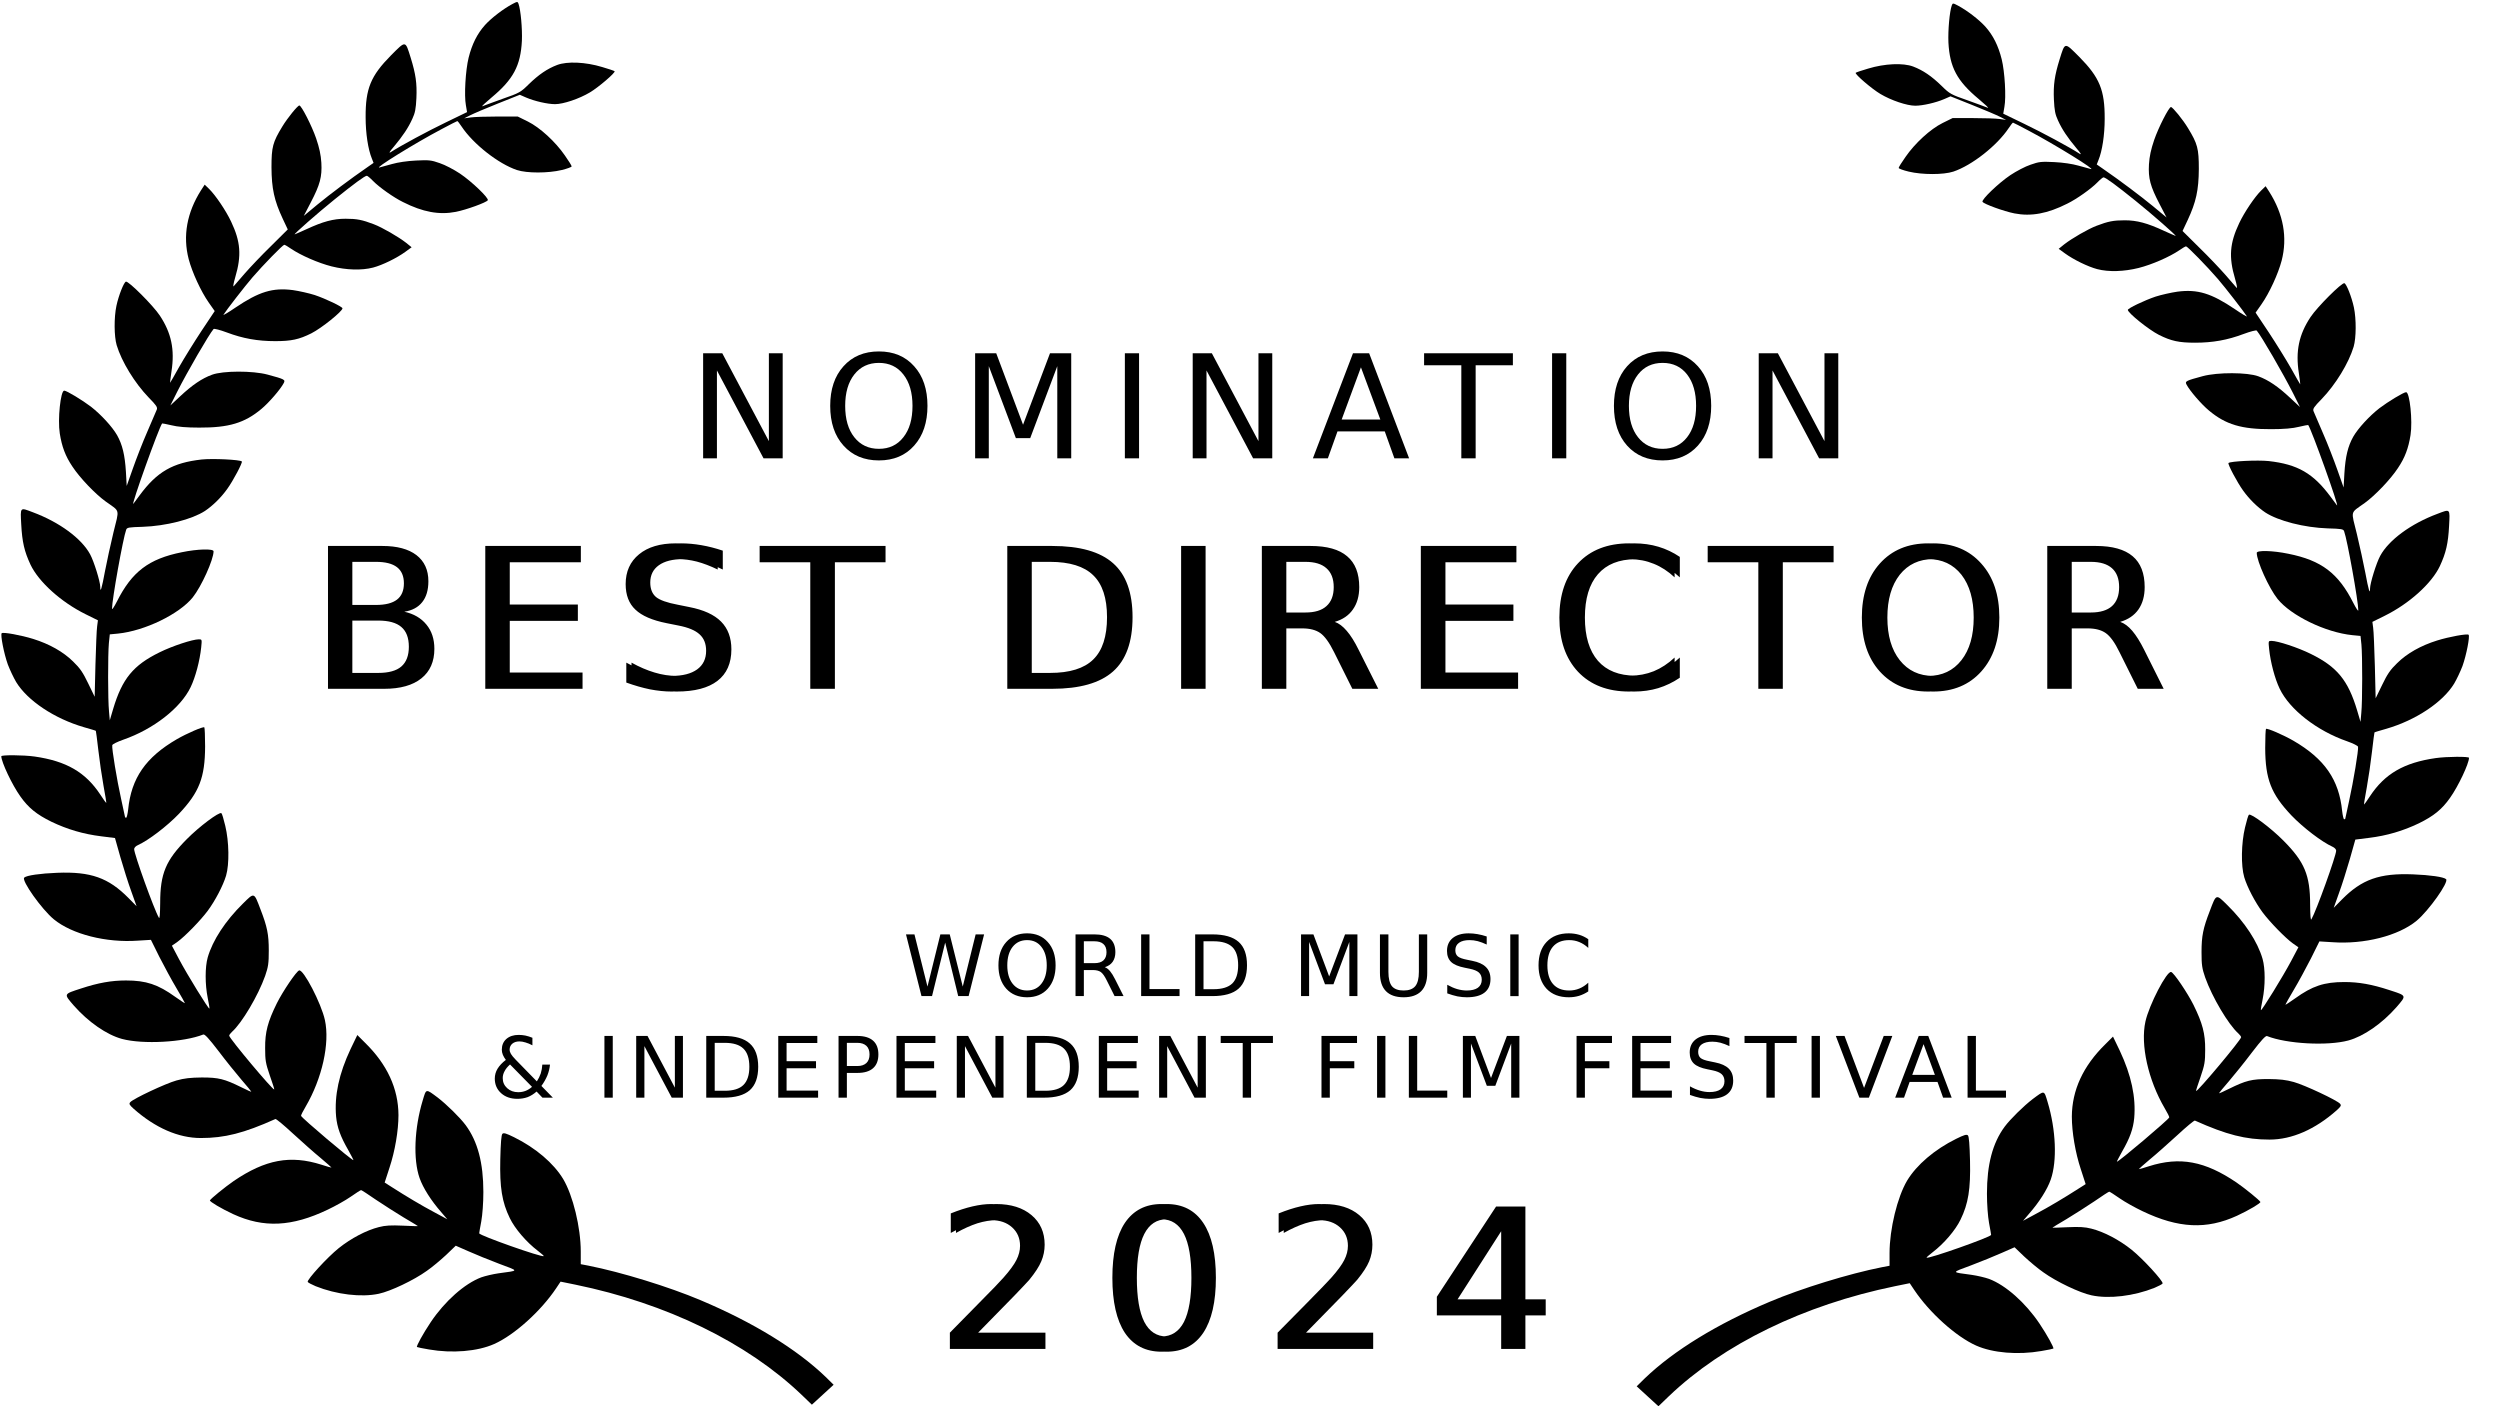 <svg version="1.2" xmlns="http://www.w3.org/2000/svg" viewBox="0 0 1920 1080" width="1920" height="1080"><style></style><path  d="m540 352v-80.7h14.7l35.8 67.5v-67.5h10.6v80.7h-14.7l-35.8-67.5v67.5zm135-73.3q-11.9 0-18.9 8.9-7 8.9-7 24.1 0 15.3 7 24.1 7 8.9 18.9 8.9 11.9 0 18.8-8.9 7-8.8 7-24.1 0-15.2-7-24.1-6.9-8.9-18.8-8.9zm0-8.8q17 0 27.1 11.4 10.2 11.3 10.2 30.4 0 19.1-10.2 30.5-10.1 11.4-27.1 11.4-17 0-27.2-11.4-10.2-11.3-10.2-30.5 0-19.1 10.2-30.4 10.2-11.4 27.2-11.4zm73.9 82.1v-80.7h16.2l20.6 54.9 20.7-54.9h16.3v80.7h-10.7v-70.8l-20.8 55.3h-11l-20.8-55.3v70.8zm115 0v-80.7h10.9v80.7zm52.1 0v-80.7h14.7l35.8 67.5v-67.5h10.6v80.7h-14.7l-35.8-67.5v67.5zm144.1-29.8l-14.9-40.1-14.8 40.1zm-51.8 29.8l30.8-80.7h12.4l30.7 80.7h-11.3l-7.4-20.7h-36.3l-7.4 20.7zm85.4-71.5v-9.2h68.2v9.2h-28.6v71.5h-11v-71.5zm98.3 71.5v-80.7h10.9v80.7zm84.9-73.3q-11.9 0-18.9 8.9-7 8.9-7 24.1 0 15.3 7 24.1 7 8.9 18.9 8.9 11.9 0 18.8-8.9 6.9-8.8 6.9-24.1 0-15.2-6.9-24.1-6.9-8.9-18.8-8.9zm0-8.8q16.9 0 27.1 11.4 10.2 11.3 10.2 30.4 0 19.1-10.2 30.5-10.2 11.4-27.1 11.4-17.1 0-27.3-11.4-10.1-11.3-10.1-30.5 0-19.1 10.1-30.4 10.2-11.4 27.3-11.4zm73.8 82.1v-80.7h14.7l35.8 67.5v-67.5h10.6v80.7h-14.7l-35.8-67.5v67.5z"/><path  d="m707.7 765l-11.9-47.4h6.5l10 40.1 9.9-40.1h7.2l10 40.1 9.9-40.1h6.5l-11.9 47.4h-8l-10-41.1-10.1 41.1zm81.1-43q-7 0-11.1 5.2-4.1 5.2-4.1 14.2 0 8.9 4.1 14.1 4.1 5.2 11.1 5.2 7 0 11-5.2 4.1-5.2 4.1-14.1 0-9-4.1-14.2-4-5.2-11-5.2zm0-5.2q10 0 15.9 6.7 6 6.6 6 17.9 0 11.2-6 17.9-5.9 6.6-15.9 6.6-10 0-16-6.6-6-6.7-6-17.9 0-11.3 6-17.9 6-6.7 16-6.7zm59.7 26q2 0.7 4 3 1.9 2.3 3.9 6.3l6.5 12.9h-6.9l-6.1-12.2q-2.3-4.7-4.5-6.3-2.2-1.5-6-1.5h-7v20h-6.4v-47.4h14.5q8.1 0 12.1 3.4 4 3.4 4 10.3 0 4.4-2.1 7.4-2.1 2.9-6 4.1zm-8-19.9h-8.1v16.8h8.1q4.6 0 6.9-2.1 2.4-2.2 2.4-6.3 0-4.2-2.4-6.3-2.3-2.1-6.9-2.1zm35.9 42.1v-47.4h6.4v42h23.1v5.4zm55.6-42.1h-7.7v36.8h7.7q9.8 0 14.4-4.4 4.5-4.5 4.5-14 0-9.6-4.5-14-4.6-4.4-14.4-4.4zm-14.1 42.1v-47.4h13.1q13.8 0 20.3 5.8 6.4 5.7 6.4 17.9 0 12.2-6.5 18-6.4 5.7-20.2 5.7zm81.3 0v-47.4h9.5l12.1 32.3 12.2-32.3h9.5v47.4h-6.2v-41.6l-12.2 32.5h-6.5l-12.2-32.5v41.6zm60.6-17.8v-29.6h6.5v28.8q0 7.6 2.7 11 2.8 3.3 9 3.3 6.1 0 8.9-3.3 2.8-3.4 2.8-11v-28.8h6.4v29.6q0 9.3-4.6 14-4.6 4.7-13.5 4.7-9 0-13.6-4.7-4.6-4.7-4.6-14zm82-28v6.2q-3.6-1.7-6.9-2.6-3.2-0.8-6.2-0.8-5.3 0-8.1 2-2.9 2-2.9 5.8 0 3.1 1.9 4.7 1.9 1.6 7.2 2.6l3.9 0.8q7.1 1.4 10.5 4.8 3.5 3.4 3.5 9.2 0 6.9-4.7 10.5-4.6 3.5-13.5 3.5-3.4 0-7.2-0.7-3.7-0.8-7.8-2.3v-6.6q3.9 2.2 7.6 3.3 3.8 1.1 7.4 1.1 5.5 0 8.5-2.1 3-2.2 3-6.2 0-3.5-2.2-5.5-2.1-1.9-7-2.9l-3.9-0.8q-7.2-1.4-10.4-4.4-3.2-3.1-3.2-8.5 0-6.3 4.4-9.9 4.5-3.6 12.2-3.6 3.4 0 6.8 0.6 3.5 0.6 7.1 1.8zm18.1 45.8v-47.4h6.4v47.4zm59.9-43.7v6.7q-3.2-3-6.9-4.5-3.6-1.5-7.7-1.5-8.2 0-12.5 5-4.3 5-4.3 14.4 0 9.3 4.3 14.3 4.3 5 12.5 5 4.1 0 7.7-1.5 3.7-1.5 6.9-4.5v6.7q-3.3 2.2-7.1 3.4-3.7 1.1-7.9 1.1-10.8 0-17-6.5-6.2-6.7-6.2-18 0-11.5 6.2-18 6.2-6.6 17-6.6 4.2 0 8 1.1 3.7 1.1 7 3.4zm-811.2 113.4l-16.9-17.2q-2.9 2.6-4.2 5.2-1.4 2.5-1.4 5.3 0 4.6 3.4 7.7 3.4 3.1 8.5 3.1 3 0 5.6-1 2.6-1 5-3.1zm-12.4-20.7l16.1 16.5q1.9-2.9 3-6.1 1-3.2 1.2-6.8h5.9q-0.4 4.2-2 8.3-1.7 4.1-4.6 8.1l8.8 9h-8l-4.5-4.7q-3.3 2.9-6.9 4.3-3.7 1.3-7.8 1.3-7.7 0-12.5-4.3-4.9-4.4-4.9-11.2 0-4.1 2.1-7.6 2.2-3.6 6.4-6.8-1.5-2-2.3-3.9-0.8-2-0.8-3.9 0-5.2 3.5-8.3 3.6-3.1 9.4-3.1 2.6 0 5.2 0.5 2.7 0.6 5.4 1.7v5.8q-2.8-1.5-5.3-2.2-2.5-0.8-4.7-0.8-3.3 0-5.4 1.7-2.1 1.8-2.1 4.6 0 1.6 1 3.3 0.9 1.6 3.8 4.6zm68 29v-47.4h6.4v47.4zm24.4 0v-47.4h8.7l21 39.7v-39.7h6.2v47.4h-8.6l-21-39.6v39.6zm68-42.1h-7.7v36.8h7.7q9.8 0 14.3-4.4 4.6-4.5 4.6-14 0-9.6-4.6-14-4.5-4.4-14.3-4.4zm-14.2 42.1v-47.4h13.2q13.8 0 20.2 5.8 6.5 5.7 6.5 17.9 0 12.2-6.5 18-6.5 5.7-20.2 5.7zm55.3 0v-47.4h30v5.4h-23.6v14h22.6v5.4h-22.6v17.2h24.2v5.4zm60.8-42.1h-8.1v17.8h8.1q4.4 0 6.9-2.3 2.4-2.3 2.4-6.6 0-4.3-2.4-6.6-2.5-2.3-6.9-2.3zm-14.5 42.1v-47.4h14.5q7.9 0 12 3.6 4.1 3.6 4.1 10.6 0 7-4.1 10.6-4.1 3.6-12 3.6h-8.1v19zm44.5 0v-47.4h29.9v5.4h-23.5v14h22.5v5.4h-22.5v17.2h24.1v5.4zm46.3 0v-47.4h8.7l21 39.7v-39.7h6.2v47.4h-8.6l-21-39.6v39.6zm68-42.1h-7.7v36.8h7.7q9.8 0 14.3-4.4 4.6-4.5 4.6-14 0-9.6-4.6-14-4.5-4.4-14.3-4.4zm-14.2 42.1v-47.4h13.2q13.8 0 20.2 5.8 6.5 5.7 6.5 17.9 0 12.2-6.5 18-6.5 5.7-20.2 5.7zm55.3 0v-47.4h30v5.4h-23.6v14h22.6v5.4h-22.6v17.2h24.2v5.4zm46.3 0v-47.4h8.6l21 39.7v-39.7h6.3v47.4h-8.7l-21-39.6v39.6zm47.3-42v-5.4h40.1v5.4h-16.8v42h-6.4v-42zm77.4 42v-47.4h27.3v5.4h-20.9v14h18.8v5.4h-18.8v22.6zm42.7 0v-47.4h6.4v47.4zm24.4 0v-47.4h6.4v42h23.1v5.4zm41.5 0v-47.4h9.5l12.1 32.3 12.2-32.3h9.6v47.4h-6.3v-41.6l-12.2 32.5h-6.5l-12.2-32.5v41.6zm87.3 0v-47.4h27.2v5.4h-20.8v14h18.8v5.4h-18.8v22.6zm42.7 0v-47.4h29.9v5.4h-23.5v14h22.5v5.4h-22.5v17.2h24.1v5.4zm74.7-45.8v6.2q-3.6-1.7-6.9-2.6-3.2-0.8-6.2-0.8-5.2 0-8.1 2-2.8 2-2.8 5.8 0 3.1 1.8 4.7 1.9 1.6 7.2 2.6l3.9 0.8q7.2 1.4 10.6 4.8 3.4 3.4 3.4 9.2 0 6.9-4.7 10.5-4.6 3.5-13.5 3.5-3.3 0-7.1-0.7-3.8-0.8-7.9-2.3v-6.6q3.9 2.2 7.7 3.3 3.7 1.1 7.3 1.1 5.5 0 8.5-2.1 3-2.2 3-6.2 0-3.5-2.2-5.5-2.1-1.9-7-2.9l-3.9-0.8q-7.2-1.4-10.4-4.4-3.2-3.1-3.2-8.5 0-6.3 4.4-9.9 4.5-3.6 12.3-3.6 3.3 0 6.7 0.6 3.5 0.6 7.1 1.8zm11.6 3.8v-5.4h40.1v5.4h-16.9v42h-6.4v-42zm51.5 42v-47.4h6.4v47.4zm44 0h-7.3l-18.1-47.4h6.7l15 39.9 15.1-39.9h6.6zm50.7-17.5l-8.7-23.6-8.7 23.6zm-30.5 17.5l18.1-47.4h7.3l18 47.4h-6.6l-4.3-12.1h-21.4l-4.3 12.1zm55.6 0v-47.4h6.4v42h23.1v5.4z"/><path  d="m294.4 476.6h-23.8v40.2h23.8q12 0 17.7-4.9 5.8-5 5.8-15.2 0-10.3-5.8-15.2-5.7-4.9-17.7-4.9zm-1.8-45.1h-22v33.1h22q10.8 0 16.1-4.1 5.4-4.1 5.4-12.5 0-8.3-5.4-12.4-5.3-4.1-16.1-4.1zm-36.8 97.5v-109.7h37.9q16.9 0 26.1 7 9.2 7.1 9.2 20.1 0 10.1-4.7 16-4.7 6-13.8 7.4 10.9 2.4 17 9.9 6.1 7.4 6.1 18.6 0 14.7-10 22.7-10 8-28.5 8zm34.7-52.4h-23.8v40.2h23.8q12 0 17.7-4.9 5.8-5 5.8-15.2 0-10.3-5.8-15.2-5.7-4.9-17.7-4.9zm-1.8-45.1h-22v33.1h22q10.9 0 16.2-4.1 5.3-4.1 5.3-12.5 0-8.3-5.3-12.4-5.3-4.1-16.2-4.1zm-36.8 97.5v-109.7h37.9q17 0 26.2 7 9.1 7.1 9.1 20.1 0 10.1-4.7 16-4.7 6-13.8 7.4 11 2.4 17 9.9 6.1 7.4 6.1 18.6 0 14.7-10 22.7-10 8-28.4 8zm124.8 0v-109.7h69.4v12.5h-54.6v32.5h52.3v12.5h-52.3v39.7h55.9v12.5zm-4 0v-109.7h69.4v12.5h-54.6v32.5h52.3v12.5h-52.3v39.7h55.9v12.5zm182.4-106.1v14.5q-8.4-4.1-15.9-6.1-7.5-1.9-14.5-1.9-12.1 0-18.7 4.7-6.6 4.7-6.6 13.3 0 7.3 4.4 11.1 4.4 3.6 16.6 5.9l8.9 1.8q16.6 3.2 24.5 11.2 7.9 8 7.9 21.3 0 16-10.7 24.2-10.6 8.2-31.3 8.2-7.8 0-16.6-1.7-8.7-1.8-18.1-5.2v-15.3q9 5 17.7 7.6 8.6 2.6 17 2.6 12.7 0 19.6-5 6.9-5 6.9-14.3 0-8.1-5-12.6-4.9-4.6-16.2-6.8l-9-1.8q-16.6-3.3-24.1-10.4-7.4-7-7.4-19.6 0-14.5 10.2-22.9 10.3-8.4 28.3-8.4 7.7 0 15.7 1.4 8.1 1.4 16.4 4.2zm-3.9 0v14.5q-8.5-4.1-16-6.1-7.5-1.9-14.5-1.9-12.1 0-18.7 4.7-6.5 4.7-6.5 13.3 0 7.3 4.3 11.1 4.4 3.6 16.6 5.9l9 1.8q16.6 3.2 24.4 11.2 8 8 8 21.3 0 16-10.8 24.2-10.6 8.2-31.3 8.2-7.7 0-16.6-1.7-8.7-1.8-18.1-5.2v-15.3q9 5 17.7 7.6 8.7 2.6 17 2.6 12.8 0 19.7-5 6.9-5 6.9-14.3 0-8.1-5-12.6-4.9-4.6-16.3-6.8l-9-1.8q-16.6-3.3-24-10.4-7.5-7-7.5-19.6 0-14.5 10.3-22.9 10.2-8.4 28.2-8.4 7.8 0 15.8 1.4 8 1.4 16.4 4.2zm36.1 8.9v-12.5h92.8v12.5h-38.9v97.2h-15v-97.2zm-3.9 0v-12.5h92.8v12.5h-39v97.2h-14.9v-97.2zm226.9-0.3h-17.9v85.3h17.9q22.8 0 33.3-10.3 10.5-10.3 10.5-32.5 0-22-10.5-32.2-10.5-10.3-33.3-10.3zm-32.7 97.5v-109.7h30.5q31.9 0 46.8 13.3 14.9 13.2 14.9 41.4 0 28.4-15 41.7-15 13.3-46.7 13.3zm28.8-97.5h-18v85.3h18q22.7 0 33.2-10.3 10.6-10.3 10.6-32.5 0-22-10.6-32.2-10.5-10.3-33.2-10.3zm-32.8 97.5v-109.7h30.5q31.9 0 46.8 13.3 14.9 13.2 14.9 41.4 0 28.4-15 41.7-15 13.3-46.7 13.3zm137.5 0v-109.7h14.8v109.7zm-4 0v-109.7h14.9v109.7zm118-51.4q4.7 1.6 9.2 6.9 4.6 5.3 9.1 14.5l15.1 30h-15.9l-14.1-28.1q-5.4-11.1-10.6-14.7-5-3.6-13.9-3.6h-16.1v46.4h-14.9v-109.7h33.5q18.9 0 28.1 7.9 9.3 7.8 9.3 23.7 0 10.3-4.9 17.2-4.7 6.8-13.9 9.5zm-18.6-46.1h-18.6v38.9h18.6q10.8 0 16.2-4.9 5.5-5 5.5-14.6 0-9.6-5.5-14.5-5.4-4.9-16.2-4.9zm14.6 46.1q4.8 1.6 9.3 6.9 4.5 5.3 9.1 14.5l15 30h-15.9l-14-28.1q-5.5-11.1-10.6-14.7-5.1-3.6-13.9-3.6h-16.2v46.4h-14.8v-109.7h33.5q18.8 0 28.1 7.9 9.2 7.8 9.2 23.7 0 10.3-4.8 17.2-4.8 6.8-14 9.5zm-18.5-46.1h-18.7v38.9h18.7q10.7 0 16.1-4.9 5.6-5 5.6-14.6 0-9.6-5.6-14.5-5.4-4.9-16.1-4.9zm92.6 97.5v-109.7h69.4v12.5h-54.5v32.5h52.2v12.5h-52.2v39.7h55.8v12.5zm-4 0v-109.7h69.4v12.5h-54.5v32.5h52.2v12.5h-52.2v39.7h55.8v12.5zm198.9-101.3v15.7q-7.5-7-16.1-10.4-8.4-3.5-18-3.5-18.8 0-28.8 11.5-10 11.5-10 33.3 0 21.6 10 33.2 10 11.4 28.8 11.4 9.6 0 18-3.4 8.6-3.5 16.1-10.5v15.5q-7.8 5.3-16.6 8-8.7 2.6-18.4 2.6-24.9 0-39.2-15.2-14.3-15.3-14.3-41.6 0-26.5 14.3-41.7 14.3-15.3 39.2-15.3 9.9 0 18.6 2.6 8.7 2.6 16.4 7.8zm-4 0v15.7q-7.5-7-16-10.4-8.5-3.5-18-3.5-18.9 0-28.8 11.5-10 11.5-10 33.3 0 21.6 10 33.2 9.9 11.4 28.8 11.4 9.5 0 18-3.4 8.5-3.5 16-10.5v15.5q-7.8 5.3-16.6 8-8.6 2.6-18.3 2.6-24.9 0-39.3-15.2-14.3-15.3-14.3-41.6 0-26.5 14.3-41.7 14.4-15.3 39.3-15.3 9.8 0 18.5 2.6 8.7 2.6 16.4 7.8zm29.3 4.1v-12.5h92.8v12.5h-39v97.2h-14.9v-97.2zm-3.9 0v-12.5h92.8v12.5h-39v97.2h-14.9v-97.2zm173.2-2.4q-16.1 0-25.7 12-9.5 12.1-9.5 32.9 0 20.7 9.5 32.7 9.6 12.1 25.7 12.1 16.2 0 25.6-12.1 9.5-12 9.5-32.7 0-20.8-9.5-32.9-9.4-12-25.6-12zm0-12.1q23.1 0 36.9 15.5 13.9 15.4 13.9 41.5 0 25.9-13.9 41.4-13.8 15.4-36.9 15.4-23.1 0-37-15.4-13.8-15.4-13.8-41.4 0-26.1 13.8-41.5 13.9-15.5 37-15.5zm-3.9 12.1q-16.2 0-25.7 12-9.5 12.1-9.5 32.9 0 20.7 9.5 32.7 9.5 12.1 25.7 12.1 16.1 0 25.6-12.1 9.4-12 9.4-32.7 0-20.8-9.4-32.9-9.5-12-25.6-12zm0-12.1q23.1 0 36.9 15.5 13.8 15.4 13.8 41.5 0 25.9-13.8 41.4-13.8 15.4-36.9 15.4-23.2 0-37.1-15.4-13.8-15.4-13.8-41.4 0-26.1 13.8-41.5 13.9-15.5 37.1-15.5zm147.5 60.3q4.8 1.6 9.3 6.9 4.5 5.3 9.1 14.5l15 30h-15.9l-14-28.1q-5.5-11.1-10.6-14.7-5.1-3.6-13.9-3.6h-16.2v46.4h-14.8v-109.7h33.5q18.8 0 28.1 7.9 9.2 7.8 9.2 23.7 0 10.3-4.8 17.2-4.8 6.8-14 9.5zm-18.5-46.1h-18.7v38.9h18.7q10.7 0 16.2-4.9 5.5-5 5.5-14.6 0-9.6-5.5-14.5-5.5-4.9-16.2-4.9zm14.5 46.1q4.8 1.6 9.3 6.9 4.6 5.3 9.1 14.5l15.1 30h-16l-14-28.1q-5.4-11.1-10.6-14.7-5.1-3.6-13.9-3.6h-16.1v46.4h-14.9v-109.7h33.5q18.8 0 28.1 7.9 9.2 7.8 9.2 23.7 0 10.3-4.8 17.2-4.8 6.8-14 9.5zm-18.5-46.1h-18.6v38.9h18.6q10.7 0 16.2-4.9 5.5-5 5.5-14.6 0-9.6-5.5-14.5-5.5-4.9-16.2-4.9z"/><path  d="m751.2 1023.5h51.7v12.5h-69.5v-12.5q8.4-8.7 22.9-23.3 14.6-14.7 18.4-19 7.1-8 9.8-13.5 2.9-5.5 2.9-10.9 0-8.7-6.2-14.2-6-5.5-15.8-5.5-7 0-14.8 2.4-7.7 2.5-16.4 7.4v-15q8.9-3.6 16.7-5.4 7.7-1.8 14.2-1.8 17 0 27.1 8.5 10.1 8.5 10.1 22.7 0 6.7-2.6 12.8-2.5 6-9.2 14.2-1.8 2.1-11.6 12.3-9.8 10.1-27.7 28.3zm-3.9 0h51.6v12.5h-69.4v-12.5q8.4-8.7 22.9-23.3 14.6-14.7 18.3-19 7.1-8 9.9-13.5 2.8-5.5 2.8-10.9 0-8.7-6.1-14.2-6.1-5.5-15.9-5.5-7 0-14.7 2.4-7.7 2.5-16.5 7.4v-15q8.9-3.6 16.7-5.4 7.8-1.8 14.2-1.8 17 0 27.1 8.5 10.1 8.5 10.1 22.7 0 6.7-2.6 12.8-2.4 6-9.1 14.2-1.8 2.1-11.7 12.3-9.8 10.1-27.6 28.3zm148.7-87.1q-11.4 0-17.2 11.3-5.7 11.2-5.7 33.7 0 22.5 5.7 33.8 5.8 11.2 17.2 11.2 11.5 0 17.2-11.2 5.8-11.3 5.8-33.8 0-22.5-5.8-33.7-5.7-11.3-17.2-11.3zm0-11.7q18.4 0 28.1 14.5 9.7 14.5 9.7 42.2 0 27.6-9.7 42.2-9.7 14.5-28.1 14.5-18.4 0-28.1-14.5-9.7-14.6-9.7-42.2 0-27.7 9.7-42.2 9.7-14.5 28.1-14.5zm-4 11.7q-11.4 0-17.2 11.3-5.7 11.2-5.7 33.7 0 22.5 5.7 33.8 5.8 11.2 17.2 11.2 11.5 0 17.3-11.2 5.7-11.3 5.7-33.8 0-22.5-5.7-33.7-5.8-11.3-17.3-11.3zm0-11.7q18.4 0 28.1 14.5 9.7 14.5 9.7 42.2 0 27.6-9.7 42.2-9.7 14.5-28.1 14.5-18.3 0-28.1-14.5-9.6-14.6-9.6-42.2 0-27.7 9.6-42.2 9.8-14.5 28.1-14.5zm111 98.8h51.6v12.5h-69.4v-12.5q8.4-8.7 22.9-23.3 14.6-14.7 18.3-19 7.1-8 9.9-13.5 2.9-5.5 2.9-10.9 0-8.7-6.2-14.2-6.1-5.5-15.9-5.5-6.9 0-14.7 2.4-7.7 2.5-16.5 7.4v-15q9-3.6 16.7-5.4 7.8-1.8 14.2-1.8 17 0 27.1 8.5 10.1 8.5 10.1 22.7 0 6.7-2.5 12.8-2.5 6-9.2 14.2-1.8 2.1-11.6 12.3-9.8 10.1-27.7 28.3zm-4 0h51.7v12.5h-69.5v-12.5q8.5-8.7 23-23.3 14.5-14.7 18.3-19 7.1-8 9.9-13.5 2.8-5.5 2.8-10.9 0-8.7-6.1-14.2-6.1-5.5-15.9-5.5-7 0-14.8 2.4-7.6 2.5-16.4 7.4v-15q8.9-3.6 16.7-5.4 7.7-1.8 14.2-1.8 17 0 27.1 8.5 10.1 8.5 10.1 22.7 0 6.7-2.6 12.8-2.5 6-9.1 14.2-1.9 2.1-11.7 12.3-9.8 10.1-27.7 28.3zm157.8-25.6v-58.4l-37.4 58.4zm-49.3-2l45.4-69.3h18.6v71.3h15.6v12.3h-15.6v25.8h-14.7v-25.8h-49.3zm45.4 2v-58.4l-37.4 58.4zm-49.4-2l45.5-69.3h18.6v71.3h15.6v12.3h-15.6v25.8h-14.7v-25.8h-49.4z"/><path fill-rule="evenodd" d="m393.5 3.1c-7.1 3.8-16.1 10.7-21 16.1-6 6.7-10 14.7-12.6 25.1-2.4 9.7-3.5 29.1-2.1 36.5l0.9 5.3-16.1 7.8c-13.9 6.7-34.4 17.7-42.6 23-1.6 1-0.8-0.5 2.6-4.4 6.7-8 11-14.4 14.1-21.3 2.1-4.5 2.7-7.6 3.1-15.9 0.5-11.3-0.5-18.4-4.4-31-4.2-13.4-3.6-13.3-15.1-1.8-15.6 15.8-19.6 25.5-19.5 47.5 0 12.5 1.9 24.8 4.8 31.8l1.3 3.3-4.6 3.2c-13.2 9.1-28.9 20.9-38.4 28.7l-10.6 8.8 5.3-10.2c7.2-13.8 8.8-19.8 8.2-30.6-0.4-6.2-1.5-11.3-4-18.7-3.3-9.6-11.3-25.3-12.9-25.3-1.3 0-9.2 9.7-13.1 16.2-7.3 12-8.3 15.6-8.3 31.3 0.1 16.3 2.1 25.5 8.6 39.4l3.9 8.3-12.8 12.7c-7.1 6.9-16.1 16.4-20.2 21.1-4 4.7-7.8 9.1-8.5 9.8-0.7 0.8-0.2-2.2 1.2-7 4.9-16.6 4.1-27.2-3.2-42.6-4-8.5-12-20.3-16.9-25.1l-3.4-3.3-2.8 4.3c-10.9 17.2-14.1 35.1-9.5 52.9 2.7 10.2 9.4 24.8 15.5 33.5l4.5 6.4-10.2 15.3c-5.6 8.5-13.3 20.9-17.1 27.6-3.7 6.7-6.9 12.2-7 12.2-0.1 0 0.4-3.9 1.1-8.8 2.6-16.7-0.1-29.5-9-42.9-5-7.6-24.1-26.7-26-26-1.6 0.5-5.6 10.6-7.3 18.6-1.9 9-1.8 23.4 0.2 30.2 3.8 12.6 13.8 29 24.6 40.2 5.9 6 6.9 7.5 6.2 9.3-0.5 1.2-3.8 8.8-7.3 17-3.6 8.2-8.5 20.9-11.1 28.3l-4.7 13.3-0.6-10.8c-0.8-13-2.7-20.9-6.8-28.2-3.8-6.6-12.4-15.9-20.1-21.9-6.6-5-18.6-12.3-20.5-12.3-2.8 0-5.1 22.1-3.4 32.9 1.6 10.1 4.3 17.4 9.7 25.4 5.7 8.7 17.6 21.1 25.5 26.8 11.4 8.2 10.6 5.1 6 23.9-2.2 9.1-5.1 22.5-6.5 29.8-2.4 13-3.6 17.1-3.6 12 0-4.1-4.9-19.8-7.8-25.1-6.6-12.2-23.6-24.7-44-32.3-10-3.8-9.6-4.2-8.9 9.3 0.7 13.5 2.4 20.8 7.1 30.9 6.3 13.3 23.5 28.8 42.3 38.1l9.5 4.7-0.6 4.6c-0.4 2.5-0.9 15.7-1.3 29.3l-0.6 24.8-5-10.3c-4-8.3-6.2-11.6-11.6-16.8-7.5-7.4-18.1-13.4-30.6-17.3-9.3-2.9-23.1-5.4-24.2-4.4-1.1 1.2 1.7 15.6 4.7 24 1.6 4.2 4.5 10.3 6.4 13.5 8.7 14.3 29.4 28.1 52.1 34.7 4.9 1.4 9 2.6 9.1 2.8 0.1 0.1 1 6.7 1.9 14.7 0.9 8 2.7 20.3 4 27.5 1.3 7.1 2.3 13 2.1 13.2-0.1 0.1-2.2-2.8-4.6-6.5-11.3-17.1-26-25.7-50.5-29.2-8.6-1.2-25.5-1.3-25.5-0.2 0 4.4 8.3 22 14.6 30.8 6.2 8.8 12.5 13.9 23.9 19.5 12.1 5.8 24.5 9.5 38.4 11.2l10.4 1.3 4.2 14.9c2.4 8.3 6.1 20.1 8.4 26.3l4 11.2-6.2-6.3c-15.4-15.6-29-20.4-54.7-19.4-13.1 0.5-23.6 2-25.4 3.7-2.3 2.2 13.4 24.3 22.7 32 14 11.5 40.2 18.2 64.8 16.4l9.8-0.6 6.5 13.1c3.7 7.2 9.5 18 13.1 24 3.6 6.1 6.5 11.2 6.5 11.5 0 0.3-3.3-1.9-7.4-4.8-13.3-9.6-22.4-12.6-37.9-12.6-11.1 0-21.2 1.8-34.3 6.1-13.8 4.5-13.6 4-5.7 13.2 11.1 12.6 25.2 22.4 37 25.6 16 4.3 47.3 2.6 62.4-3.4 1.1-0.4 4.2 2.9 11.7 12.7 5.5 7.3 13.5 17.2 17.6 22 4.2 4.8 7.6 9 7.6 9.2 0 0.3-3.5-1.3-7.7-3.4-13-6.4-17.4-7.5-30.3-7.5-8.8 0.1-13.4 0.6-19.5 2.3-8.3 2.3-33.4 14.1-35.5 16.7-1.1 1.3-0.6 2.1 2.6 5 16.6 14.7 34.4 22.5 51.6 22.5 18.3 0 33-3.7 57.3-14.6 0.6-0.2 6.6 4.8 13.5 11.2 6.9 6.3 16.4 14.8 21.2 18.7 4.7 4 8.5 7.3 8.4 7.4-0.1 0.1-3.6-0.8-7.7-2.2-23.9-7.6-43.1-4-67.4 12.5-6.8 4.7-17.7 13.6-18.3 14.9-0.3 0.9 8.9 6.4 18 10.6 23.3 10.7 44.9 9.7 72.5-3.5 5.7-2.7 13.6-7.1 17.6-9.9 4-2.8 7.6-5.1 8-5.1 0.4 0 5.5 3.3 11.4 7.4 6 4 15.5 10.1 21.3 13.6 5.8 3.4 10.7 6.4 10.9 6.6 0.2 0.2-5 0-11.5-0.3-9.2-0.4-13.4-0.2-18.4 1.1-9.6 2.4-21.4 8.6-30.9 16.2-8.6 6.9-24.4 24.1-23.8 25.9 0.2 0.5 3 2 6.1 3.3 15.9 6.4 35.1 8.7 48.5 5.8 9-1.9 26.9-10.4 36.9-17.6 4.1-2.8 10.7-8.4 14.8-12.2l7.4-7.1 9.8 4.3c5.3 2.4 16 6.7 23.6 9.6 15.5 5.8 15.5 5.1-0.5 7.3-4.2 0.6-10.2 2-13.3 3.1-12.8 4.8-28 18.3-38.8 34.4-5.9 8.8-11.2 18.5-10.6 19.1 0.2 0.2 4.4 1.1 9.3 1.9 17.8 3.1 37.2 1.5 50-4.2 15.5-6.9 35.9-25.3 47.6-42.8l3.4-5.1 11.3 2.3c70.1 14.4 131.8 44.5 173.7 84.5l8 7.7 8.4-7.7 8.3-7.6-6.3-6.2c-22.1-21.2-55.4-41.7-96-58.8-24.1-10.2-60.8-21.5-86.1-26.5l-5.8-1.1v-9.7c0-18.5-6-43.1-13.5-55.7-7.3-12.1-21.1-23.9-37.7-32.1-6.1-3-8-3.6-9-2.6-0.8 0.8-1.3 6.9-1.6 19.5-0.5 21.7 1.3 32.9 7.3 45.2 3.9 8.1 12.7 18.4 21.5 25.1 2.7 2.1 4.8 3.9 4.6 4.1-1.2 1.2-49.6-15.9-49.6-17.5 0-0.4 0.7-4.5 1.6-9.2 0.9-5.1 1.6-14.1 1.6-22.5 0-22.3-4.3-38.8-13.6-51.4-4.4-5.9-14.6-15.9-21.5-21.2-9.3-6.9-8.7-7-11.5 2.3-6.4 21.2-7.4 45.2-2.4 59.5 2.7 7.7 8.9 17.4 16.6 26.2l4.7 5.5-10-5.4c-9.8-5.2-21.7-12.3-32.6-19.3l-5.5-3.5 3.7-11.4c4.2-12.6 6.9-28.5 6.9-40.4-0.1-20.3-8.6-38.9-25.8-55.7l-5.8-5.8-5.2 10.8c-8.9 18.9-12.5 35.8-11.1 51.8 0.8 8.3 3.3 15.3 9.3 25.7 2.4 4.3 4.2 7.8 4 7.8-1.5 0-39.4-32.1-40.2-34-0.2-0.4 1.4-3.6 3.5-7.1 12.7-21.7 18.7-48.7 14.8-66.5-2.8-12.8-16.5-39.2-19.8-38.1-2.1 0.6-12.5 16-17.1 25.2-7 14.2-9.1 22.1-9 34.5 0 9.4 0.4 11.6 3.6 21 2 5.7 3.6 10.6 3.4 10.7-0.9 0.9-34.6-39.3-34.6-41.3 0-0.6 1-1.9 2.2-3 7.6-6.8 20-27.7 25.4-42.9 2.4-7 2.8-9.5 2.8-19.5 0-12.4-1.2-18.3-6.4-31.7-5-13.2-4.6-13.1-13.5-4.3-13.4 13.2-23.2 28.1-27 41.3-2.1 7.4-2.1 20.7 0 31.1 0.9 4.3 1.5 8 1.3 8.2-0.6 0.6-17-26-23.2-37.7l-5.6-10.6 4.3-3c5.7-4.1 17.6-16.3 23.2-23.8 5.7-7.7 11.8-19.3 14.1-27 2.6-8.8 2.3-26.2-0.6-38.2-1.2-5.1-2.5-9.5-3-9.8-1.8-1.1-17 10.3-26.5 19.9-16.2 16.3-20.5 26.5-20.5 49.1-0.1 9-0.4 12.5-1 11.3-3.7-6.3-19-48.8-19-52.7 0-1 1.2-2.3 2.8-3 8.2-3.7 22.6-14.7 31.6-24.1 15.6-16.5 20-27.8 20.1-51.7 0-7.8-0.3-14.4-0.6-14.7-0.8-0.8-13.3 4.6-21.1 9.1-23.9 13.9-35 29.9-37.4 54-0.4 3.5-1.1 6.3-1.5 6.3-0.5 0-0.9-0.2-0.9-0.5 0-0.2-1.4-6.5-3-13.9-3.2-14.4-7.3-39-6.8-41.3 0.2-0.8 3.9-2.6 8.4-4.2 23.1-8 44.1-24.3 51.8-40.4 3.7-7.7 7-20.1 8.1-30.5 0.6-6.1 0.6-6.2-1.8-6.2-4.8 0-20.3 5.1-30.2 10-20.2 9.9-28.7 20.3-35.6 43.4l-2.6 8.8-0.6-6.8c-0.9-8.8-0.9-43.8-0.1-52.5l0.7-6.7 6.3-0.6c20.6-2.1 47.1-15 57.4-27.8 6.7-8.4 16-29 16-35.4 0-2.1-12.3-1.8-24.3 0.7-25.5 5.1-38.4 15-49.9 37.8-2.1 4.1-3.8 6.7-3.8 5.6 0-6.9 8.5-54.3 10.9-60.7 0.6-1.7 2.1-1.9 12.6-2.2 17.9-0.6 37.9-5.7 47.9-12.2 6.1-4.1 12.4-10.3 17.1-16.9 4.5-6.2 12-20.4 11.2-21.1-1.4-1.4-22.4-2.4-30.9-1.5-22.2 2.5-34.2 9.4-47.5 27.4-2.5 3.4-4.7 6.4-4.9 6.6-2.1 2.1 19.7-58.8 22.1-61.7 0.1-0.1 3.3 0.5 7.1 1.4 4.7 1.2 11.5 1.8 21.4 1.8 22.6 0.1 34.8-3.5 47.7-14.3 5.7-4.7 14.7-15.1 17.2-19.9 1.4-2.6 0.6-3-12.4-6.5-11.5-3.1-34.4-3-42.7 0.1-7.7 2.8-15.2 7.9-24.4 16.5l-7.6 7.1 5.2-10.4c7.6-15.1 24.6-44.4 28-48.3 0.4-0.5 5 0.7 10.1 2.6 12.5 4.7 23.7 6.7 37.3 6.7 12.3 0 18.3-1.3 27.7-6 7.9-4 23.9-16.9 23.9-19.2 0-1.2-12.7-7.3-21.3-10.2-4.4-1.4-11.9-3.1-16.8-3.8-15.5-2-26 1.2-44.2 13.5-5.4 3.7-9.5 6.1-9.1 5.4 1.9-3.1 16.5-22 22.3-28.7 8-9.3 23.3-25 24.4-25 0.5 0 2.9 1.4 5.3 3.1 7.4 5 20.8 10.9 31.1 13.5 11.2 2.8 23 3.2 31.8 0.9 7.2-1.9 18.2-7.3 24.8-12.1l4.8-3.5-4.2-3.4c-5.9-4.6-18.3-11.8-24.9-14.3-8.9-3.4-13-4.2-21.6-4.2-9.4 0-17.3 2.1-30.2 8.1-4.7 2.1-8.7 3.9-8.9 3.9-1 0 17.8-16.5 30.7-26.9 15-12.1 23.2-18.1 24.7-18.1 0.5 0 2.7 1.8 4.8 4 4.7 4.8 15.8 12.7 23 16.2 15.2 7.7 27.8 10 40.6 7.5 8.1-1.6 23.5-7.2 24.5-8.9 1-1.6-12.3-14.4-21.4-20.5-4.5-3-11.5-6.7-15.5-8-6.5-2.3-8.2-2.5-18.2-2-6.6 0.3-14 1.4-18.5 2.7-4.1 1.1-8.4 2.3-9.5 2.6-5.1 1.4 27.1-18.6 47.6-29.4 6.4-3.4 11.8-6.2 12.1-6.2 0.3 0 1.8 1.9 3.3 4.2 8.9 13.4 28.2 28.6 42.5 33.4 7.6 2.5 23.9 2.5 34.3 0 4.2-1 7.7-2.3 7.7-2.8 0-0.6-2.3-4.3-5.2-8.4-7.3-10.6-19.2-21.5-28.5-26.1l-7.7-3.8h-15.5c-8.6 0-17.8 0.3-20.6 0.7l-5 0.7 4.5-2.3c2.5-1.3 12.1-5.4 21.4-9.1l16.8-6.7 4.8 2.1c6.5 2.8 16.5 5.1 22.3 5.1 6.3 0 18.5-4.1 26.7-9 6.6-3.9 19.9-15.3 19-16.3-0.3-0.3-4.6-1.8-9.5-3.2-12.8-3.9-26.9-4.5-34.6-1.6-7.6 2.9-14.1 7.3-21.9 14.9-6.2 6.1-7.1 6.6-20 11.1-7.4 2.7-14.4 5.2-15.5 5.7-1.1 0.4 2.1-2.6 7-6.7 16.7-13.9 22.3-24.4 23.3-43.5 0.4-9.3-0.9-23.8-2.6-28.5-0.7-1.8-0.9-1.8-4.7 0.2z"/><path fill-rule="evenodd" d="m1503.7 4.3c7.1 3.8 16.1 10.7 21 16.1 6 6.7 10 14.7 12.6 25.1 2.4 9.7 3.5 29.1 2.1 36.5l-0.9 5.3 16.1 7.8c13.9 6.7 34.4 17.7 42.6 23 1.6 1 0.8-0.5-2.6-4.4-6.7-8-11-14.4-14.1-21.3-2.1-4.5-2.7-7.6-3.1-15.9-0.5-11.3 0.5-18.4 4.4-31 4.2-13.4 3.6-13.3 15.1-1.8 15.6 15.8 19.6 25.5 19.5 47.5 0 12.5-1.9 24.8-4.8 31.8l-1.3 3.3 4.6 3.2c13.2 9.1 28.9 20.9 38.4 28.7l10.6 8.8-5.3-10.2c-7.2-13.8-8.8-19.8-8.2-30.6 0.4-6.2 1.5-11.3 4-18.7 3.3-9.6 11.3-25.3 12.9-25.3 1.3 0 9.2 9.7 13.1 16.2 7.3 12 8.3 15.6 8.3 31.3-0.1 16.3-2.1 25.5-8.6 39.4l-3.9 8.3 12.8 12.7c7.1 6.9 16.1 16.4 20.2 21.1 4 4.7 7.8 9.1 8.5 9.8 0.7 0.8 0.2-2.2-1.2-7-4.9-16.6-4.1-27.2 3.2-42.6 4-8.5 12-20.3 16.9-25.1l3.4-3.3 2.8 4.3c10.9 17.2 14.1 35.1 9.5 52.9-2.7 10.2-9.4 24.8-15.5 33.5l-4.5 6.4 10.2 15.3c5.6 8.5 13.3 20.9 17.1 27.6 3.7 6.7 6.9 12.2 7 12.2 0.1 0-0.4-3.9-1.1-8.8-2.6-16.7 0.1-29.5 9-42.9 5-7.6 24.1-26.7 26-26 1.6 0.5 5.6 10.6 7.3 18.6 1.9 9 1.8 23.4-0.2 30.2-3.8 12.6-13.8 29-24.6 40.2-5.9 6-6.9 7.5-6.2 9.3 0.5 1.2 3.8 8.8 7.3 17 3.6 8.2 8.5 20.9 11.1 28.3l4.7 13.3 0.6-10.8c0.8-13 2.7-20.9 6.8-28.2 3.8-6.6 12.4-15.9 20.1-21.9 6.6-5 18.6-12.3 20.5-12.3 2.8 0 5.1 22.1 3.4 32.9-1.6 10.1-4.3 17.4-9.7 25.4-5.7 8.7-17.6 21.1-25.5 26.8-11.4 8.2-10.6 5.1-6 23.9 2.2 9.1 5.1 22.5 6.5 29.8 2.4 13 3.6 17.1 3.6 12 0-4.1 4.9-19.8 7.8-25.1 6.6-12.2 23.6-24.7 44-32.3 10-3.8 9.6-4.2 8.9 9.3-0.7 13.5-2.4 20.8-7.1 30.9-6.3 13.3-23.5 28.8-42.3 38.1l-9.5 4.7 0.6 4.6c0.4 2.5 0.9 15.7 1.3 29.3l0.6 24.8 5-10.3c4-8.3 6.2-11.6 11.6-16.8 7.5-7.4 18.1-13.4 30.6-17.3 9.3-2.9 23.1-5.4 24.2-4.4 1.1 1.2-1.7 15.6-4.7 24-1.6 4.2-4.5 10.3-6.4 13.5-8.7 14.3-29.4 28.1-52.1 34.7-4.9 1.4-9 2.6-9.1 2.8-0.1 0.1-1 6.7-1.9 14.7-0.9 8-2.7 20.3-4 27.5-1.3 7.1-2.3 13-2.1 13.2 0.1 0.1 2.2-2.8 4.6-6.5 11.3-17.1 26-25.7 50.5-29.2 8.6-1.2 25.5-1.3 25.5-0.2 0 4.4-8.3 22-14.6 30.8-6.2 8.8-12.5 13.9-23.9 19.5-12.1 5.8-24.5 9.5-38.4 11.2l-10.4 1.3-4.2 14.9c-2.4 8.3-6.1 20.1-8.4 26.3l-4 11.2 6.2-6.3c15.4-15.6 29-20.4 54.7-19.4 13.1 0.5 23.6 2 25.4 3.7 2.3 2.2-13.4 24.3-22.7 32-14 11.5-40.2 18.2-64.8 16.4l-9.8-0.6-6.5 13.1c-3.7 7.2-9.5 18-13.1 24-3.6 6.1-6.5 11.2-6.5 11.5 0 0.3 3.3-1.9 7.4-4.8 13.3-9.6 22.4-12.6 37.9-12.6 11.1 0 21.2 1.8 34.3 6.1 13.8 4.5 13.6 4 5.7 13.2-11.1 12.6-25.2 22.4-37 25.6-16 4.3-47.3 2.6-62.4-3.4-1.1-0.4-4.2 2.9-11.7 12.7-5.5 7.3-13.5 17.2-17.6 22-4.2 4.8-7.6 9-7.6 9.2 0 0.3 3.5-1.3 7.7-3.4 13-6.4 17.4-7.5 30.3-7.5 8.8 0.1 13.4 0.6 19.5 2.3 8.3 2.3 33.4 14.1 35.5 16.7 1.1 1.3 0.6 2.1-2.6 5-16.6 14.7-34.4 22.5-51.6 22.5-18.3 0-33-3.7-57.3-14.6-0.6-0.2-6.6 4.8-13.5 11.2-6.9 6.3-16.4 14.8-21.2 18.7-4.7 4-8.5 7.3-8.4 7.4 0.1 0.1 3.6-0.8 7.7-2.2 23.9-7.6 43.1-4 67.4 12.5 6.8 4.7 17.7 13.6 18.3 14.9 0.3 0.9-8.9 6.4-18 10.6-23.3 10.7-44.9 9.7-72.5-3.5-5.7-2.7-13.6-7.1-17.6-9.9-4-2.8-7.6-5.1-8-5.1-0.4 0-5.5 3.3-11.4 7.4-6 4-15.5 10.1-21.3 13.6-5.8 3.4-10.7 6.4-10.9 6.6-0.2 0.2 5 0 11.5-0.3 9.2-0.4 13.4-0.2 18.4 1.1 9.6 2.4 21.4 8.6 30.9 16.2 8.6 6.9 24.4 24.1 23.8 25.9-0.2 0.5-3 2-6.1 3.3-15.9 6.4-35.1 8.7-48.5 5.8-9-1.9-26.9-10.4-36.9-17.6-4.1-2.8-10.7-8.4-14.8-12.2l-7.4-7.1-9.8 4.3c-5.3 2.4-16 6.7-23.6 9.6-15.5 5.8-15.5 5.1 0.5 7.3 4.2 0.6 10.2 2 13.3 3.1 12.8 4.8 28 18.3 38.8 34.4 5.9 8.8 11.2 18.5 10.6 19.1-0.2 0.2-4.4 1.1-9.3 1.9-17.8 3.1-37.2 1.5-50-4.2-15.5-6.9-35.9-25.3-47.6-42.8l-3.4-5.1-11.3 2.3c-70.1 14.4-131.8 44.5-173.7 84.5l-8 7.7-8.4-7.7-8.3-7.6 6.3-6.2c22.1-21.2 55.4-41.7 96-58.8 24.1-10.2 60.8-21.5 86.1-26.5l5.8-1.1v-9.7c0-18.5 6-43.1 13.5-55.7 7.3-12.1 21.1-23.9 37.7-32.1 6.1-3 8-3.6 9-2.6 0.8 0.8 1.3 6.9 1.6 19.5 0.5 21.7-1.3 32.9-7.3 45.2-3.9 8.1-12.7 18.4-21.5 25.1-2.7 2.1-4.8 3.9-4.6 4.1 1.2 1.2 49.6-15.9 49.6-17.5 0-0.4-0.7-4.5-1.6-9.2-0.9-5.1-1.6-14.1-1.6-22.5 0-22.3 4.3-38.8 13.6-51.4 4.4-5.9 14.6-15.9 21.5-21.2 9.3-6.9 8.7-7 11.5 2.3 6.4 21.2 7.4 45.2 2.4 59.5-2.7 7.7-8.9 17.4-16.6 26.2l-4.7 5.5 10-5.4c9.8-5.2 21.7-12.3 32.6-19.3l5.5-3.5-3.7-11.4c-4.2-12.6-6.9-28.5-6.9-40.4 0.1-20.3 8.6-38.9 25.8-55.7l5.8-5.8 5.2 10.8c8.9 18.9 12.5 35.8 11.1 51.8-0.8 8.3-3.3 15.3-9.3 25.7-2.4 4.3-4.2 7.8-4 7.8 1.5 0 39.4-32.1 40.2-34 0.2-0.4-1.4-3.6-3.5-7.1-12.7-21.7-18.7-48.7-14.8-66.5 2.8-12.8 16.5-39.2 19.8-38.1 2.1 0.6 12.5 16 17.1 25.2 7 14.2 9.1 22.1 9 34.5 0 9.4-0.4 11.6-3.6 21-2 5.7-3.6 10.6-3.4 10.7 0.9 0.9 34.6-39.3 34.6-41.3 0-0.6-1-1.9-2.2-3-7.6-6.8-20-27.7-25.4-42.9-2.4-7-2.8-9.5-2.8-19.5 0-12.4 1.2-18.3 6.4-31.7 5-13.2 4.6-13.1 13.5-4.3 13.4 13.2 23.2 28.1 27 41.3 2.1 7.4 2.1 20.7 0 31.1-0.9 4.3-1.5 8-1.3 8.2 0.6 0.6 17-26 23.2-37.7l5.6-10.6-4.3-3c-5.7-4.1-17.6-16.3-23.2-23.8-5.7-7.7-11.8-19.3-14.1-27-2.6-8.8-2.3-26.2 0.6-38.2 1.2-5.1 2.5-9.5 3-9.8 1.8-1.1 17 10.3 26.5 19.9 16.2 16.3 20.5 26.5 20.5 49.1 0.1 9 0.4 12.5 1 11.3 3.7-6.3 19-48.8 19-52.7 0-1-1.2-2.3-2.8-3-8.2-3.7-22.6-14.7-31.6-24.1-15.6-16.5-20-27.8-20.1-51.7 0-7.8 0.3-14.4 0.6-14.7 0.8-0.8 13.3 4.6 21.1 9.1 23.9 13.9 35 29.9 37.4 54 0.4 3.5 1.1 6.3 1.5 6.3 0.5 0 0.9-0.2 0.9-0.5 0-0.2 1.4-6.5 3-13.9 3.2-14.4 7.3-39 6.8-41.3-0.2-0.8-3.9-2.6-8.4-4.2-23.1-8-44.1-24.3-51.8-40.4-3.7-7.7-7-20.1-8.1-30.5-0.6-6.1-0.6-6.2 1.8-6.2 4.8 0 20.3 5.1 30.2 10 20.2 9.9 28.7 20.3 35.6 43.4l2.6 8.8 0.6-6.8c0.9-8.8 0.9-43.8 0.1-52.5l-0.7-6.7-6.3-0.6c-20.6-2.1-47.1-15-57.4-27.8-6.7-8.4-16-29-16-35.4 0-2.1 12.3-1.8 24.3 0.7 25.5 5.1 38.4 15 49.9 37.8 2.1 4.1 3.8 6.7 3.8 5.6 0-6.9-8.5-54.3-10.9-60.7-0.6-1.7-2.1-1.9-12.6-2.2-17.9-0.6-37.9-5.7-47.9-12.2-6.1-4.1-12.4-10.3-17.1-16.9-4.5-6.2-12-20.4-11.2-21.1 1.4-1.4 22.4-2.4 30.9-1.5 22.2 2.5 34.2 9.4 47.5 27.4 2.5 3.4 4.7 6.4 4.9 6.6 2.1 2.1-19.7-58.8-22.1-61.7-0.1-0.1-3.3 0.5-7.1 1.4-4.7 1.2-11.5 1.8-21.4 1.8-22.6 0.1-34.8-3.5-47.7-14.3-5.7-4.7-14.7-15.1-17.2-19.9-1.4-2.6-0.6-3 12.4-6.5 11.5-3.1 34.4-3 42.7 0.1 7.7 2.8 15.2 7.9 24.4 16.5l7.6 7.1-5.2-10.4c-7.6-15.1-24.6-44.4-28-48.3-0.4-0.5-5 0.7-10.1 2.6-12.5 4.7-23.7 6.7-37.3 6.7-12.3 0-18.3-1.3-27.7-6-7.9-4-23.9-16.9-23.9-19.2 0-1.2 12.7-7.3 21.3-10.2 4.4-1.4 11.9-3.1 16.8-3.8 15.5-2 26 1.2 44.2 13.5 5.4 3.7 9.5 6.1 9.1 5.4-1.9-3.1-16.5-22-22.3-28.7-8-9.3-23.3-25-24.4-25-0.5 0-2.9 1.4-5.3 3.1-7.4 5-20.8 10.9-31.1 13.5-11.2 2.8-23 3.2-31.8 0.9-7.2-1.9-18.2-7.3-24.8-12.1l-4.8-3.5 4.2-3.4c5.9-4.6 18.3-11.8 24.9-14.3 8.9-3.4 13-4.2 21.6-4.2 9.4 0 17.3 2.1 30.2 8.1 4.7 2.1 8.7 3.9 8.9 3.9 1 0-17.8-16.5-30.7-26.9-15-12.1-23.2-18.1-24.7-18.1-0.5 0-2.7 1.8-4.8 4-4.7 4.8-15.8 12.7-23 16.2-15.2 7.7-27.8 10-40.6 7.5-8.1-1.6-23.5-7.2-24.5-8.9-1-1.6 12.3-14.4 21.4-20.5 4.5-3 11.5-6.7 15.5-8 6.5-2.3 8.2-2.5 18.2-2 6.6 0.3 14 1.4 18.5 2.7 4.1 1.1 8.4 2.3 9.5 2.6 5.1 1.4-27.1-18.6-47.6-29.4-6.4-3.4-11.8-6.2-12.1-6.2-0.3 0-1.8 1.9-3.3 4.2-8.9 13.4-28.2 28.6-42.5 33.4-7.6 2.5-23.9 2.5-34.3 0-4.2-1-7.7-2.3-7.7-2.8 0-0.6 2.3-4.3 5.2-8.4 7.3-10.6 19.2-21.5 28.5-26.1l7.7-3.8h15.5c8.6 0 17.8 0.3 20.6 0.7l5 0.7-4.5-2.3c-2.5-1.3-12.1-5.4-21.4-9.1l-16.8-6.7-4.8 2.1c-6.5 2.8-16.5 5.1-22.3 5.1-6.3 0-18.5-4.1-26.7-9-6.6-3.9-19.9-15.3-19-16.3 0.3-0.3 4.6-1.8 9.5-3.2 12.8-3.9 26.9-4.5 34.6-1.6 7.6 2.9 14.1 7.3 21.9 14.9 6.2 6.1 7.1 6.6 20 11.1 7.4 2.7 14.4 5.2 15.5 5.7 1.1 0.4-2.1-2.6-7-6.7-16.7-13.9-22.3-24.4-23.3-43.5-0.4-9.3 0.9-23.8 2.6-28.5 0.7-1.8 0.9-1.8 4.7 0.2z"/></svg>